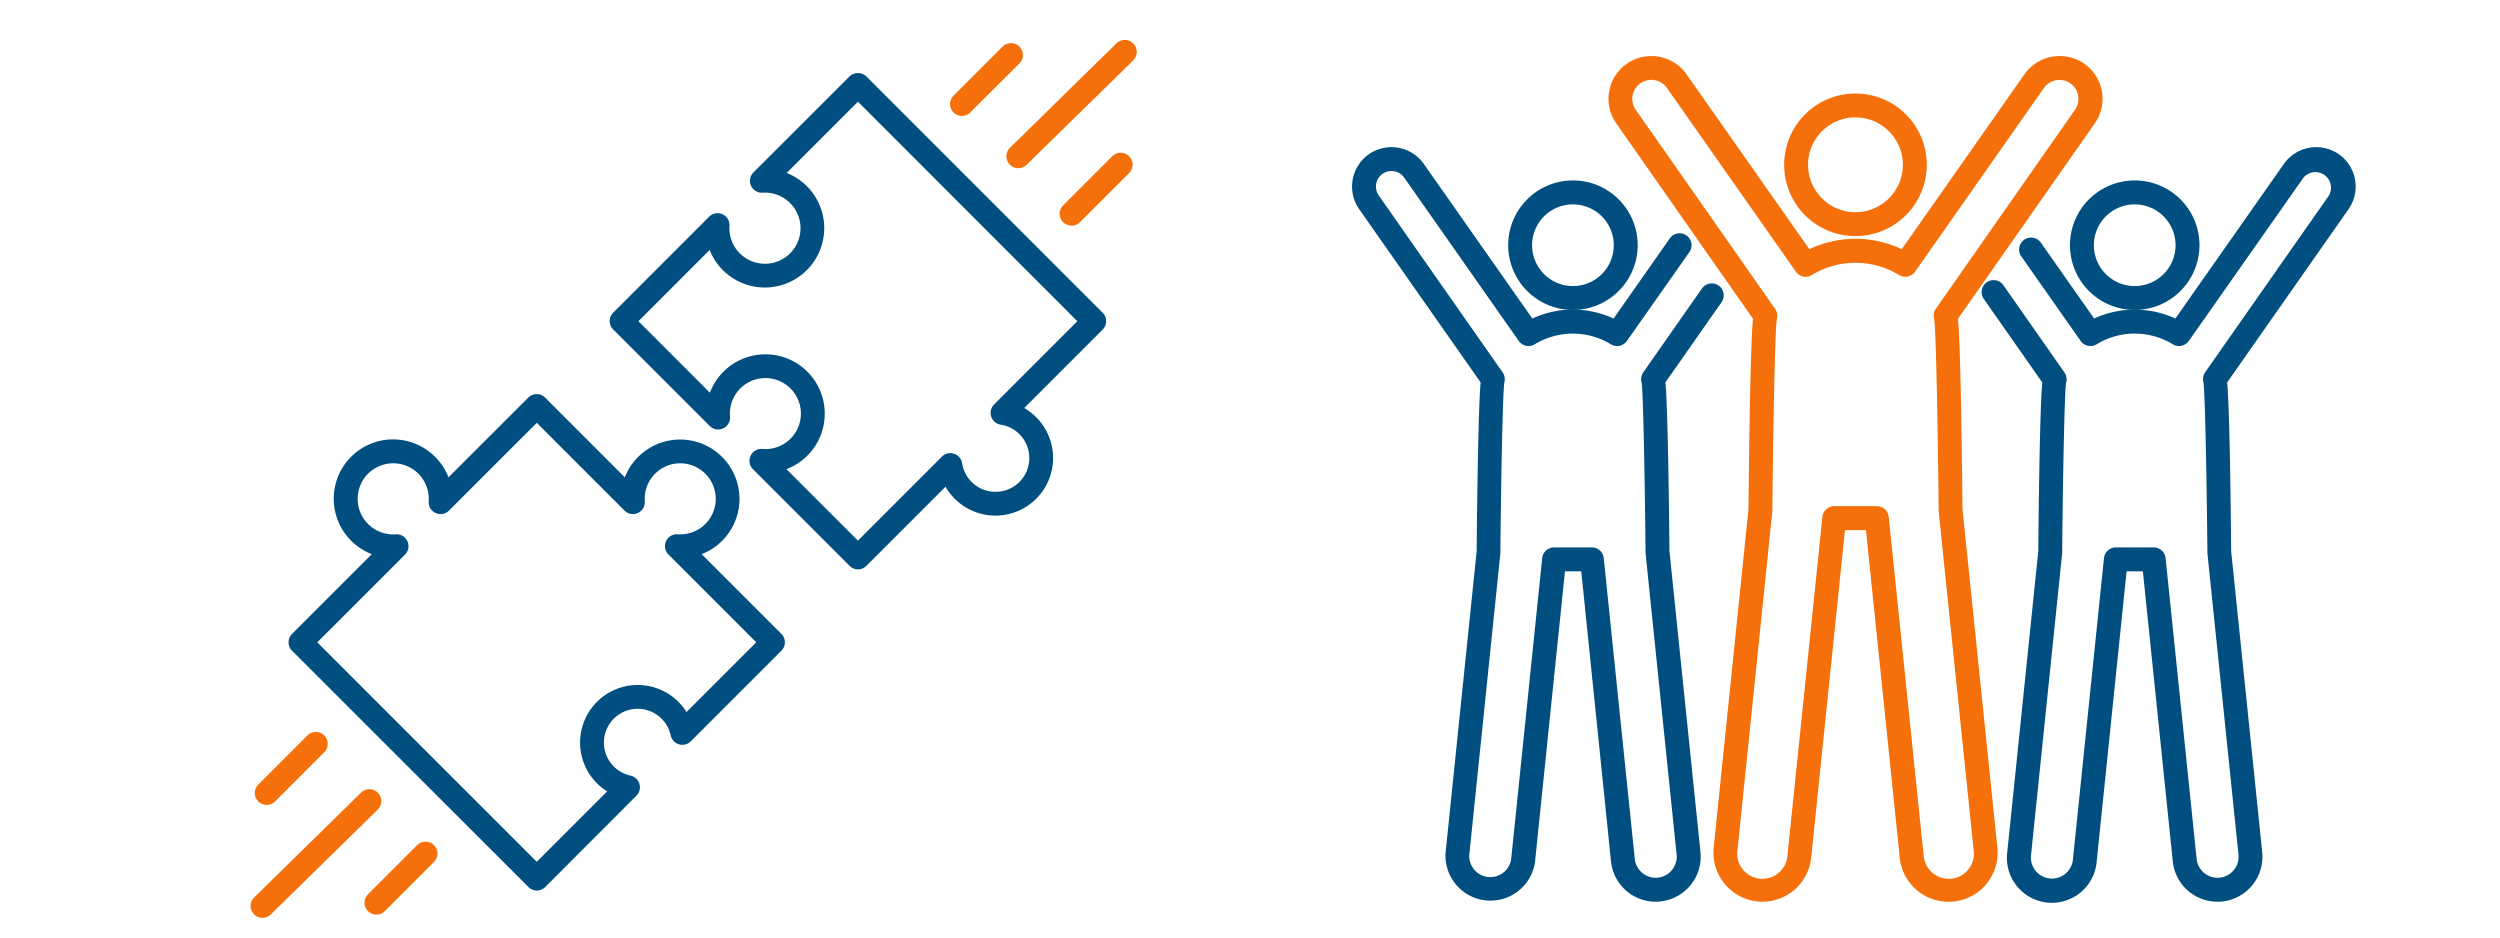 <svg id="Layer_1" data-name="Layer 1" xmlns="http://www.w3.org/2000/svg" viewBox="0 0 800 300"><defs><style>.cls-1,.cls-4{fill:#f5700a;}.cls-2,.cls-3{fill:#004f80;}.cls-3{stroke:#004f80;}.cls-3,.cls-4{stroke-miterlimit:10;}.cls-4{stroke:#f5700a;}</style></defs><path class="cls-1" d="M593.75,75.56a22.82,22.82,0,1,1,22.82-22.82A22.84,22.84,0,0,1,593.75,75.56Zm0-38a15.17,15.17,0,1,0,15.17,15.17A15.19,15.19,0,0,0,593.75,37.57Z"/><path class="cls-1" d="M564,288.55c-.53,0-1.07,0-1.62-.08a15.72,15.72,0,0,1-14-17.23L559.51,163c.23-24,.66-52.59,1.44-61L517.21,39.5a13.71,13.71,0,0,1,3.54-19.23,13.79,13.79,0,0,1,18.93,3.48L558.87,51.1h0L579,79.74a34.47,34.47,0,0,1,29.56,0l39.29-56a13.8,13.8,0,0,1,18.93-3.48,13.71,13.71,0,0,1,3.54,19.23L626.55,102c.78,8.4,1.21,36.94,1.45,61l11.16,108.26a15.7,15.7,0,1,1-31.24,3.22L597.11,169.64h-6.72L579.58,274.46A15.72,15.72,0,0,1,564,288.55ZM568.6,102c-.66,3.72-1.24,39.46-1.45,61.24a2.17,2.17,0,0,1,0,.36L556,272a8.05,8.05,0,1,0,16,1.65l11.17-108.25a3.82,3.82,0,0,1,3.8-3.43h13.62a3.82,3.82,0,0,1,3.8,3.43l11.17,108.25a8.05,8.05,0,1,0,16-1.65L620.37,163.59c0-.12,0-.24,0-.36-.21-21.78-.79-57.52-1.45-61.24a3.81,3.81,0,0,1,.56-3.21L664,35.12a6.09,6.09,0,0,0-1.57-8.51,6.1,6.1,0,0,0-8.37,1.54L612.83,86.93A3.83,3.83,0,0,1,607.69,88a26.82,26.82,0,0,0-27.88,0,3.81,3.81,0,0,1-5.13-1.06L533.42,28.15A6.11,6.11,0,0,0,525,26.61a6.09,6.09,0,0,0-1.57,8.51L568,98.78A3.81,3.81,0,0,1,568.6,102Z"/><path class="cls-2" d="M503.34,99.18a20.72,20.72,0,1,1,20.72-20.72A20.73,20.73,0,0,1,503.34,99.18Zm0-33.78a13.07,13.07,0,1,0,13.07,13.06A13.08,13.08,0,0,0,503.34,65.4Z"/><path class="cls-2" d="M529.8,288.55a14.37,14.37,0,0,1-14.28-12.91L506,182.82h-5.21l-9.57,92.82a14.39,14.39,0,0,1-28.62-2.95l9.92-96.23c.21-21.19.59-46.28,1.28-54.09L434.94,66.94a12.64,12.64,0,0,1,3.26-17.7,12.68,12.68,0,0,1,17.41,3.2l34.74,49.49a31,31,0,0,1,26,0l18-25.66a3.82,3.82,0,1,1,6.26,4.39l-20,28.44a3.83,3.83,0,0,1-5.14,1.06,23.43,23.43,0,0,0-24.33,0A3.82,3.82,0,0,1,486,109.1L449.35,56.84a5,5,0,0,0-6.86-1.26,4.91,4.91,0,0,0-2.1,3.21,5,5,0,0,0,.81,3.76l39.63,56.6a3.81,3.81,0,0,1,.57,3.19c-.59,3.45-1.1,35.1-1.28,54.37,0,.11,0,.23,0,.35l-9.94,96.41a6.74,6.74,0,0,0,13.4,1.39l9.92-96.25a3.84,3.84,0,0,1,3.81-3.44H509.4a3.83,3.83,0,0,1,3.8,3.44l9.93,96.24a6.74,6.74,0,0,0,7.39,6,6.75,6.75,0,0,0,6-7.4l-9.94-96.41c0-.12,0-.24,0-.35-.19-19.27-.7-50.92-1.28-54.37a3.85,3.85,0,0,1,.56-3.19l18.68-26.68a3.83,3.83,0,1,1,6.27,4.39l-17.87,25.51c.7,7.81,1.08,32.9,1.29,54.09l9.92,96.23a14.4,14.4,0,0,1-12.84,15.79C530.8,288.53,530.3,288.55,529.8,288.55Z"/><path class="cls-2" d="M683.11,99.18a20.72,20.72,0,1,1,20.72-20.72A20.73,20.73,0,0,1,683.11,99.18Zm0-33.78a13.07,13.07,0,1,0,13.07,13.06A13.08,13.08,0,0,0,683.11,65.4Z"/><path class="cls-2" d="M709.57,288.55a14.37,14.37,0,0,1-14.28-12.91l-9.57-92.82h-5.21l-9.57,92.82a14.39,14.39,0,1,1-28.62-2.95l9.92-96.23c.2-21.19.59-46.28,1.28-54.09L634.73,95.54A3.83,3.83,0,0,1,641,91.15l19.6,28a3.85,3.85,0,0,1,.57,3.19c-.59,3.45-1.1,35.1-1.28,54.37,0,.11,0,.23,0,.35l-9.94,96.41a6.74,6.74,0,1,0,13.4,1.38l9.92-96.24a3.84,3.84,0,0,1,3.81-3.44h12.11a3.83,3.83,0,0,1,3.8,3.44l9.93,96.24a6.74,6.74,0,0,0,7.39,6,6.73,6.73,0,0,0,6-7.4l-9.94-96.41c0-.12,0-.24,0-.35-.19-19.27-.7-50.92-1.28-54.37a3.85,3.85,0,0,1,.56-3.19l39.63-56.6a5,5,0,0,0-8.15-5.71L700.42,109.1a3.83,3.83,0,0,1-5.14,1.06,23.39,23.39,0,0,0-24.33,0,3.82,3.82,0,0,1-5.14-1.06L646.72,81.91a3.83,3.83,0,0,1,6.26-4.4l17.14,24.42a31.05,31.05,0,0,1,26,0l34.73-49.49a12.69,12.69,0,0,1,17.42-3.2,12.64,12.64,0,0,1,3.26,17.7L712.7,122.37c.7,7.81,1.08,32.9,1.28,54.09l9.93,96.23a14.4,14.4,0,0,1-12.84,15.79C710.57,288.53,710.07,288.55,709.57,288.55Z"/><path class="cls-3" d="M274.54,181.7a3.31,3.31,0,0,1-2.34-1l-30.9-30.9a3.3,3.3,0,0,1-.66-3.73,3.36,3.36,0,0,1,3.28-1.91,11.86,11.86,0,1,0-10.81-10.8,3.31,3.31,0,0,1-5.63,2.62l-30.9-30.9a3.31,3.31,0,0,1,0-4.68l30.71-30.71a3.31,3.31,0,0,1,5.64,2.54A11.88,11.88,0,1,0,244,61.17a3.31,3.31,0,0,1-2.54-5.65L272.2,24.81a3.41,3.41,0,0,1,4.68,0l75.61,75.62a3.3,3.3,0,0,1,0,4.68l-25.57,25.58a17.94,17.94,0,1,1-24.24,24.24l-25.8,25.8A3.32,3.32,0,0,1,274.54,181.7Zm-23.79-31.78,23.79,23.79,27.23-27.24a3.32,3.32,0,0,1,5.62,1.84,11.31,11.31,0,1,0,12.9-12.91,3.31,3.31,0,0,1-1.83-5.61l27-27L274.54,31.83,250.83,55.54a18.48,18.48,0,0,1,7,30.54,18.48,18.48,0,0,1-30.54-7l-23.7,23.71,23.78,23.79A18.49,18.49,0,1,1,258,145.45,18.37,18.37,0,0,1,250.75,149.92Z"/><path class="cls-3" d="M171.77,284.47a3.27,3.27,0,0,1-2.34-1L93.81,207.88a3.31,3.31,0,0,1,0-4.68l26.08-26.08a18.49,18.49,0,1,1,19-30.57,18.2,18.2,0,0,1,4.42,7.11l26.09-26.08a3.31,3.31,0,0,1,4.68,0l26.07,26.08a18.48,18.48,0,0,1,30.56-7.09,18.47,18.47,0,0,1-7.09,30.56l26.07,26.07a3.3,3.3,0,0,1,0,4.68l-29,29a3.32,3.32,0,0,1-5.58-1.65,11.31,11.31,0,1,0-13.44,13.45,3.32,3.32,0,0,1,1.64,5.58L174.11,283.5A3.3,3.3,0,0,1,171.77,284.47Zm-70.94-78.93,70.94,70.94,23.32-23.33a17.93,17.93,0,1,1,24.5-24.49l23.12-23.12-28.43-28.43a3.3,3.3,0,0,1,2.56-5.64,11.86,11.86,0,0,0,9.22-20.22,11.85,11.85,0,0,0-20.22,9.21,3.32,3.32,0,0,1-1.93,3.24,3.28,3.28,0,0,1-3.71-.67L171.77,134.6l-28.45,28.45a3.31,3.31,0,0,1-5.64-2.57,11.88,11.88,0,1,0-11,11,3.31,3.31,0,0,1,2.57,5.64Z"/><path class="cls-4" d="M85.35,257.07A3.31,3.31,0,0,1,83,251.42l15.67-15.67a3.31,3.31,0,1,1,4.68,4.68L87.69,256.1A3.3,3.3,0,0,1,85.35,257.07Z"/><path class="cls-4" d="M120.45,292.17a3.31,3.31,0,0,1-2.34-5.65l15.67-15.67a3.31,3.31,0,1,1,4.68,4.68L122.79,291.2A3.28,3.28,0,0,1,120.45,292.17Z"/><path class="cls-4" d="M84,293.21a3.31,3.31,0,0,1-2.32-5.67l34.09-33.42a3.31,3.31,0,1,1,4.63,4.72L86.29,292.27A3.29,3.29,0,0,1,84,293.21Z"/><path class="cls-4" d="M342.9,71.71a3.31,3.31,0,0,1-2.34-5.65l15.67-15.67a3.31,3.31,0,1,1,4.68,4.68L345.24,70.74A3.3,3.3,0,0,1,342.9,71.71Z"/><path class="cls-4" d="M307.79,36.61A3.31,3.31,0,0,1,305.45,31l15.68-15.68A3.31,3.31,0,1,1,325.81,20L310.13,35.64A3.31,3.31,0,0,1,307.79,36.61Z"/><path class="cls-4" d="M325.85,53.32a3.31,3.31,0,0,1-2.31-5.67l34.08-33.43A3.31,3.31,0,1,1,362.25,19L328.17,52.37A3.32,3.32,0,0,1,325.85,53.32Z"/></svg>